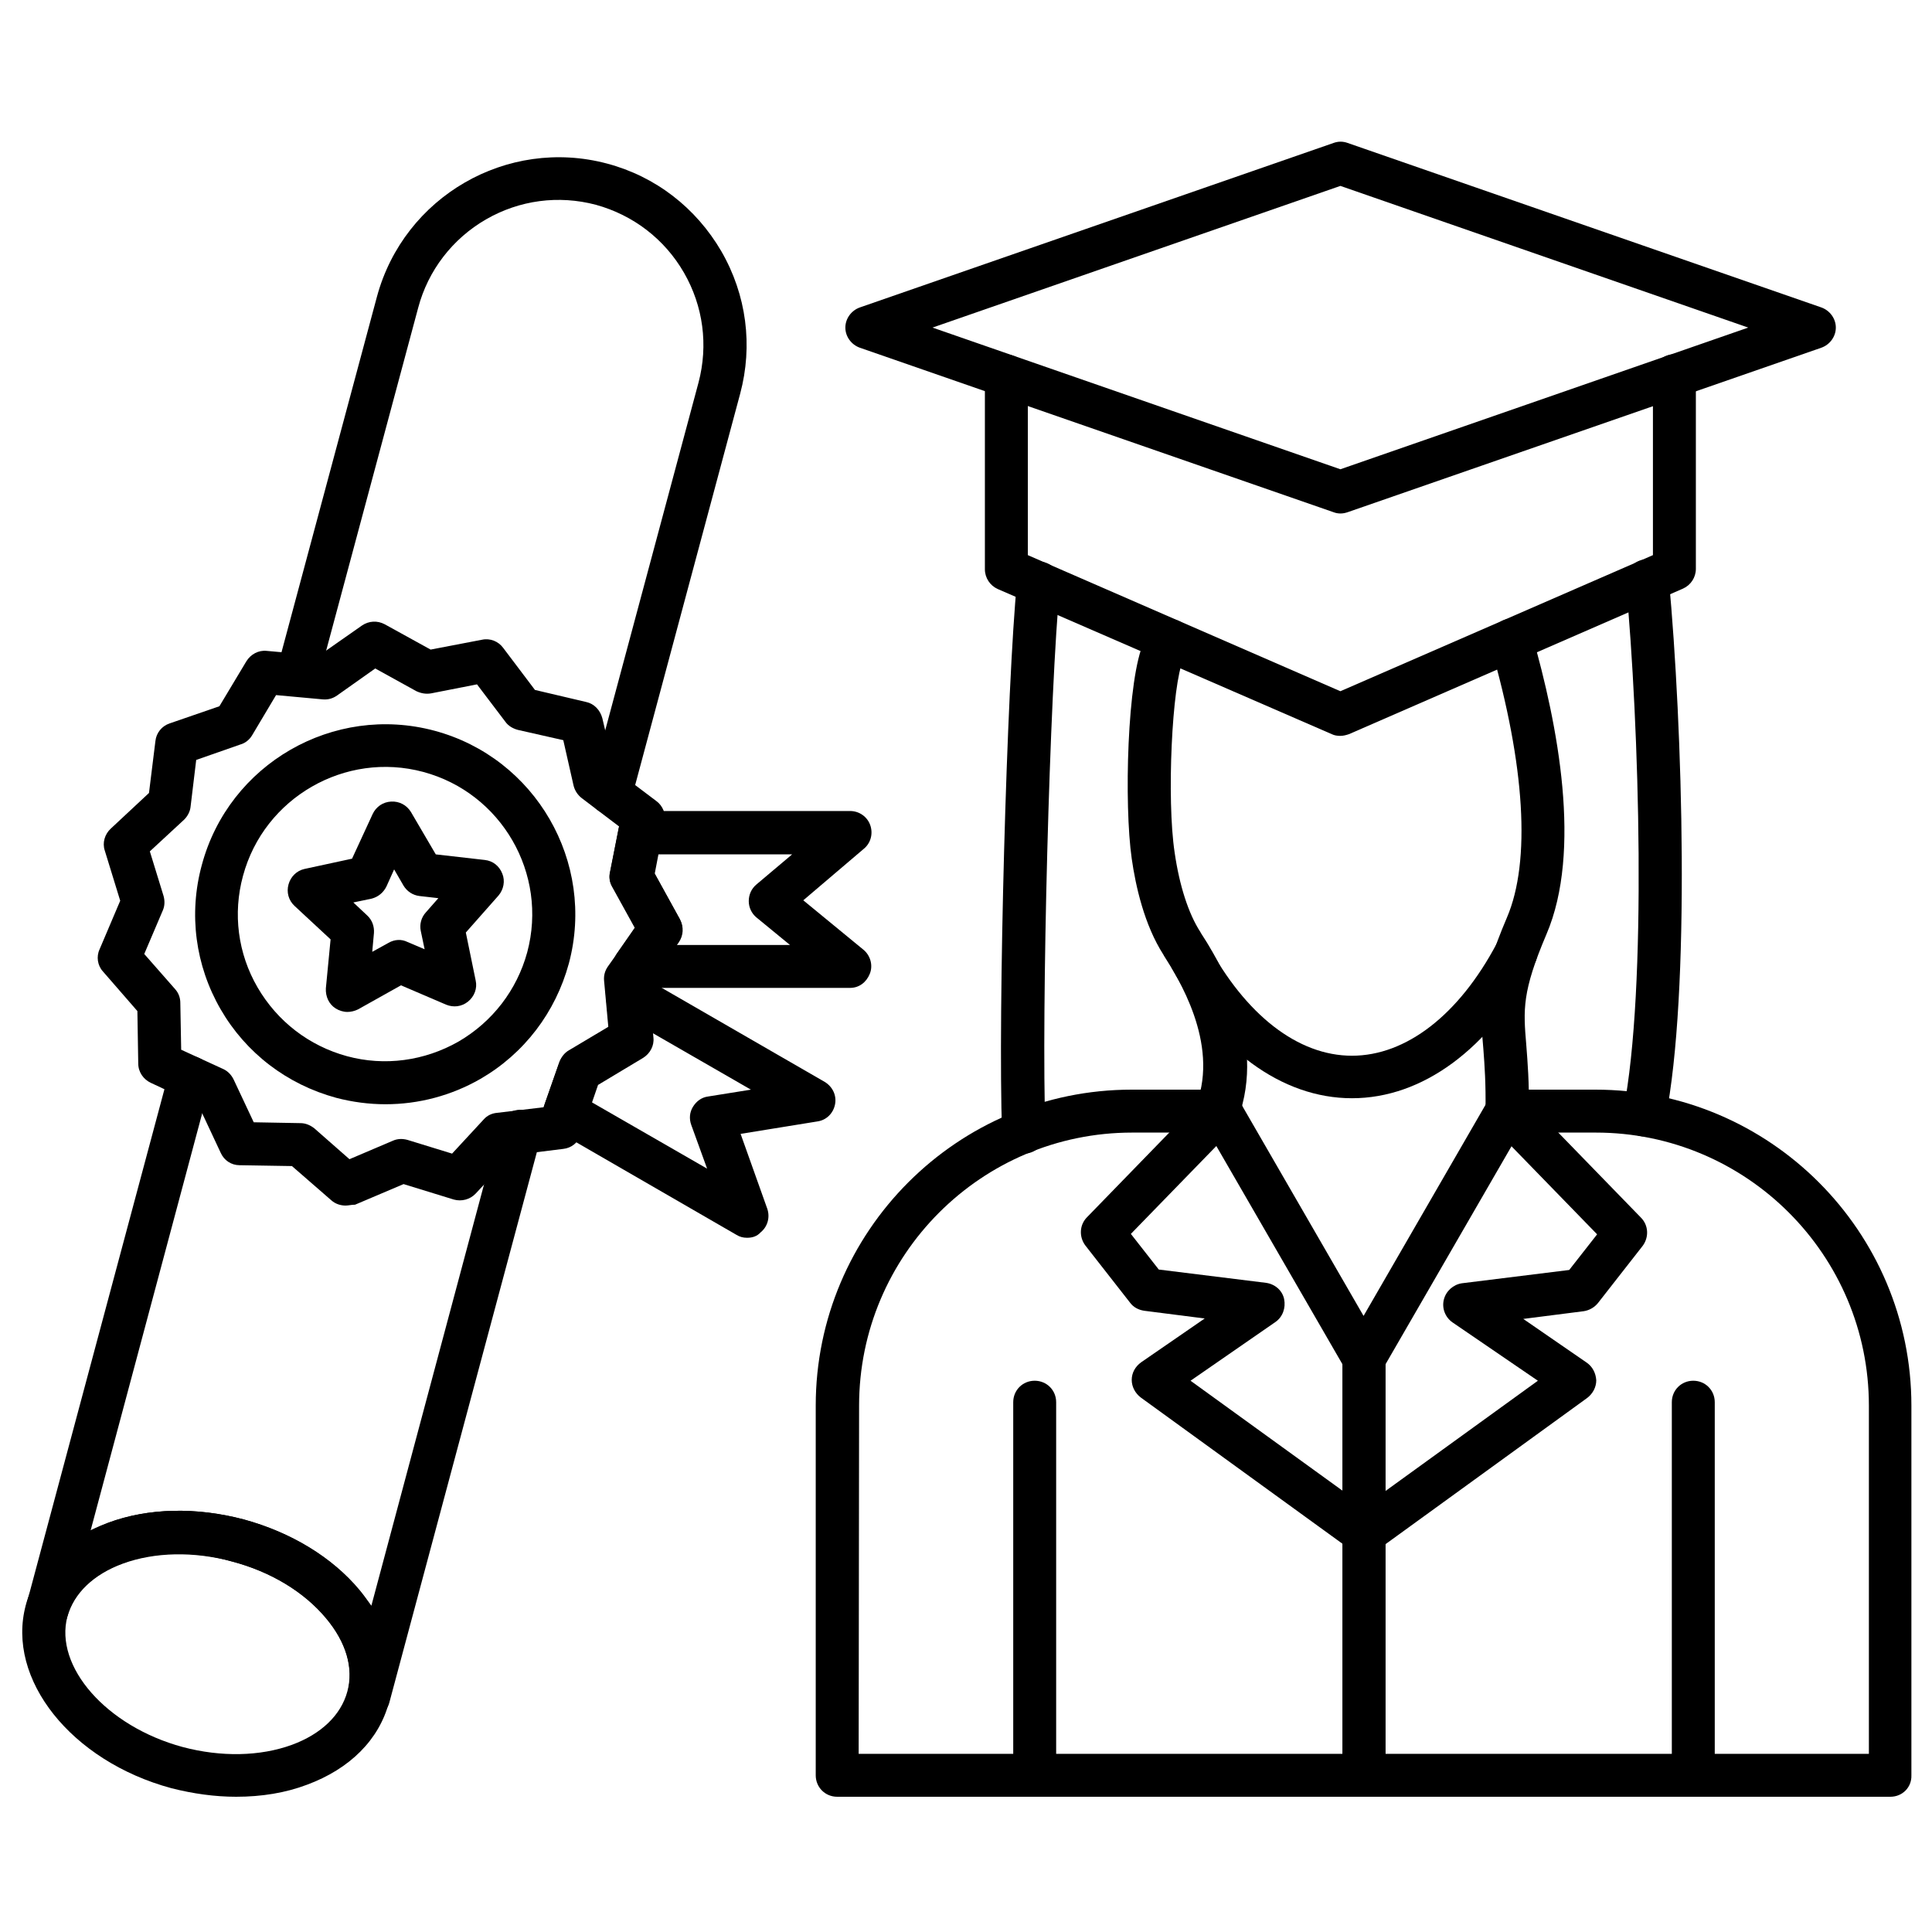 <svg id="Layer_1" enable-background="new 0 0 450 450" viewBox="0 0 450 450" xmlns="http://www.w3.org/2000/svg"><g><g><g><path d="m440.3 418.5h-245.3c-2.8 0-5-2.2-5-5v-86.1c0-40.6 33-73.6 73.6-73.6h20.7c1.8 0 3.4 1 4.3 2.5l29 50.2 29-50.2c.9-1.5 2.5-2.5 4.3-2.5h20.7c40.6 0 73.6 33 73.6 73.6v86.1c.1 2.8-2.1 5-4.9 5zm-240.3-10h235.3v-81.1c0-35.1-28.5-63.6-63.6-63.6h-17.8l-31.9 55.2c-.9 1.5-2.5 2.5-4.3 2.5s-3.4-1-4.3-2.5l-31.9-55.2h-17.8c-35.1 0-63.6 28.5-63.6 63.6z"/></g><g><path d="m238.4 268.6c-2.7 0-4.9-2.1-5-4.8-1-27.6 1.1-104.5 3.5-128.5.3-2.8 2.7-4.8 5.5-4.5s4.8 2.7 4.5 5.5c-2.4 23.8-4.4 99.9-3.4 127.2.1 2.8-2.1 5.1-4.8 5.2-.2-.1-.3-.1-.3-.1zm144.6-3.9c-.3 0-.6 0-1-.1-2.7-.5-4.5-3.2-3.9-5.9 5.6-28.4 3.7-90.2.6-123-.3-2.8 1.8-5.2 4.5-5.4 2.7-.3 5.2 1.8 5.5 4.5 3.2 34.4 5.1 96.2-.8 125.9-.5 2.4-2.6 4-4.9 4z"/></g><g><path d="m283.4 263.8c-.6 0-1.2-.1-1.8-.3-2.6-1-3.9-3.9-2.9-6.4 5.3-14.2-4.4-29.5-7.6-34.5l-.1-.2c-4.5-7-6.5-16.1-7.4-22.4-1.8-12.5-1.1-42.2 2.9-50.6.5-1.1 1.1-2.1 1.9-3.2 1.6-2.2 4.8-2.7 7-1.1s2.7 4.8 1.1 7c-.4.5-.7 1-.9 1.6-2.6 5.6-3.9 32.4-2 44.9 1.1 7.6 3.2 14.2 6 18.5l.1.2c3.9 6.1 15.6 24.5 8.6 43.4-.9 1.8-2.8 3.1-4.9 3.1zm67.6 0h-.1c-2.8-.1-4.9-2.4-4.9-5.1.1-6.2-.2-10.5-.5-14.4-.8-9-1.2-14.9 5.5-30.6 5.6-13.1 4.2-35.5-3.8-63.2-.8-2.6.8-5.4 3.4-6.2 2.7-.8 5.4.8 6.2 3.4 6.1 21.2 11.7 50.5 3.4 69.9-5.7 13.4-5.4 17.5-4.7 25.8.3 3.9.7 8.7.6 15.5-.2 2.7-2.4 4.9-5.1 4.9z"/></g><g><path d="m314.9 255.8c-16.4 0-31.9-11.4-42.5-31.3-1.3-2.4-.4-5.5 2-6.8s5.5-.4 6.8 2.1c8.9 16.6 21.1 26.1 33.7 26.1s24.9-9.5 33.7-26.1c1.3-2.4 4.3-3.4 6.8-2.1s3.4 4.3 2 6.8c-10.6 19.9-26.1 31.3-42.5 31.3z"/></g><g><path d="m317.7 418.5c-2.8 0-5-2.2-5-5v-97c0-2.8 2.2-5 5-5s5 2.2 5 5v97c0 2.8-2.3 5-5 5z"/></g><g><path d="m317.7 418.5c-2.8 0-5-2.2-5-5v-97c0-2.8 2.2-5 5-5s5 2.2 5 5v97c0 2.8-2.3 5-5 5z"/></g><g><path d="m394.4 418.5c-2.8 0-5-2.2-5-5v-86.9c0-2.8 2.2-5 5-5s5 2.2 5 5v86.9c0 2.8-2.3 5-5 5z"/></g><g><path d="m317.7 362.1c-1.5 0-3.1-.7-4-2.1-1.6-2.2-1.1-5.4 1.1-7l43.4-31.4-19.9-13.6c-1.7-1.2-2.5-3.3-2-5.3s2.2-3.5 4.2-3.8l25-3.1 6.5-8.3-24.6-25.3c-1.9-2-1.9-5.1.1-7.1 2-1.9 5.1-1.9 7.1.1l27.6 28.4c1.8 1.8 1.9 4.6.4 6.6l-10.4 13.3c-.8 1-2 1.7-3.3 1.9l-14.1 1.8 14.8 10.2c1.3.9 2.1 2.4 2.2 4.1 0 1.6-.8 3.1-2.1 4.1l-49.1 35.6c-.9.6-1.9.9-2.9.9z"/></g><g><path d="m312.2 119.6c-.5 0-1.1-.1-1.6-.3l-110.3-38.3c-2-.7-3.4-2.6-3.4-4.7s1.4-4 3.4-4.7l110.3-38.3c1.1-.4 2.2-.4 3.3 0l110.3 38.3c2 .7 3.4 2.6 3.4 4.7s-1.4 4-3.4 4.7l-110.3 38.3c-.6.2-1.1.3-1.7.3zm-95-43.3 95 33 95-33-95-33z"/></g><g><path d="m312.2 171.4c-.7 0-1.4-.1-2-.4l-77.8-33.8c-1.8-.8-3-2.6-3-4.6v-45c0-2.8 2.2-5 5-5s5 2.2 5 5v41.7l72.8 31.7 72.8-31.7v-41.8c0-2.8 2.2-5 5-5s5 2.2 5 5v45c0 2-1.2 3.8-3 4.6l-77.8 33.9c-.6.2-1.3.4-2 .4z"/></g><g><path d="m317.7 362.1c-1 0-2-.3-2.9-1l-49.1-35.6c-1.3-1-2.1-2.5-2.1-4.1s.8-3.1 2.2-4.1l14.8-10.2-14.1-1.8c-1.3-.2-2.5-.8-3.3-1.9l-10.4-13.3c-1.5-2-1.4-4.8.4-6.6l27.6-28.4c1.9-2 5.1-2 7.1-.1s2 5.1.1 7.1l-24.6 25.3 6.5 8.3 25 3.1c2.1.3 3.8 1.8 4.2 3.8s-.3 4.1-2 5.3l-19.8 13.7 43.4 31.4c2.2 1.6 2.7 4.8 1.1 7-1.1 1.4-2.6 2.1-4.1 2.1z"/></g><g><path d="m241 418.5c-2.8 0-5-2.2-5-5v-86.9c0-2.8 2.2-5 5-5s5 2.2 5 5v86.9c0 2.8-2.2 5-5 5z"/></g></g><g><g><path d="m80.5 280.8c-1.2 0-2.4-.4-3.3-1.2l-9.2-8-12.2-.2c-1.9 0-3.6-1.1-4.4-2.9l-5.2-11.1-11.1-5.2c-1.7-.8-2.9-2.5-2.9-4.5l-.2-12.2-8-9.2c-1.3-1.4-1.6-3.5-.8-5.2l4.8-11.3-3.6-11.7c-.6-1.8 0-3.8 1.4-5.1l8.9-8.3 1.5-12.1c.2-1.9 1.5-3.5 3.3-4.1l11.6-4 6.3-10.5c1-1.6 2.8-2.6 4.7-2.4l12.2 1.1 10-7c1.6-1.1 3.6-1.2 5.3-.3l10.7 5.9 12-2.3c1.9-.4 3.8.4 4.9 1.9l7.4 9.8 11.9 2.8c1.9.4 3.3 1.9 3.8 3.8l2.8 11.9 9.8 7.4c1.5 1.1 2.3 3.1 1.9 4.9l-2.3 12 5.9 10.7c.9 1.7.8 3.7-.3 5.3l-7 10 1.1 12.2c.2 1.9-.8 3.7-2.4 4.7l-10.5 6.3-4 11.6c-.6 1.8-2.2 3.1-4.1 3.3l-12.1 1.5-8.3 8.9c-1.3 1.4-3.3 1.9-5.1 1.4l-11.7-3.6-11.3 4.8c-.9 0-1.5.2-2.2.2zm-21.4-19.4 10.9.2c1.2 0 2.3.5 3.2 1.2l8.2 7.2 10.1-4.3c1.1-.5 2.3-.5 3.4-.2l10.4 3.2 7.4-8c.8-.9 1.9-1.4 3.1-1.5l10.8-1.3 3.6-10.3c.4-1.1 1.1-2 2.1-2.7l9.4-5.6-1-10.9c-.1-1.2.2-2.3.9-3.3l6.3-8.9-5.3-9.6c-.6-1-.8-2.2-.5-3.4l2.1-10.7-8.7-6.6c-.9-.7-1.6-1.7-1.9-2.9l-2.4-10.6-10.6-2.4c-1.1-.3-2.2-.9-2.9-1.9l-6.6-8.7-10.7 2.1c-1.2.2-2.3 0-3.4-.5l-9.6-5.3-8.9 6.3c-1 .7-2.1 1-3.3.9l-10.9-1-5.6 9.4c-.6 1-1.6 1.8-2.7 2.1l-10.3 3.6-1.3 10.8c-.1 1.2-.7 2.3-1.5 3.1l-8 7.4 3.2 10.4c.3 1.1.3 2.3-.2 3.4l-4.3 10.1 7.2 8.2c.8.9 1.2 2 1.2 3.2l.2 10.9 9.8 4.5c1.1.5 1.9 1.4 2.4 2.4z"/></g><g><path d="m89.8 257.2c-3.8 0-7.7-.5-11.5-1.5-11.4-3.1-21-10.4-26.9-20.6s-7.5-22.2-4.4-33.6c6.3-23.6 30.7-37.6 54.2-31.3s37.6 30.6 31.3 54.2c-3.1 11.4-10.4 21-20.6 26.9-6.8 3.9-14.4 5.9-22.1 5.9zm-33.2-53.2c-2.4 8.8-1.2 18.1 3.4 26s12 13.6 20.8 16 18.1 1.1 26-3.4c7.9-4.6 13.6-12 16-20.8 4.9-18.3-6-37.1-24.2-42s-37.1 6-42 24.2z"/></g><g><path d="m174 288.3c-.9 0-1.7-.2-2.5-.7l-42.4-24.5c-2.1-1.2-3-3.7-2.2-6l3.4-9.7c.4-1.1 1.1-2.1 2.1-2.7l9.4-5.6-.7-7.5c-.2-1.9.7-3.6 2.3-4.6s3.6-1.1 5.2-.1l43.5 25.1c1.8 1.1 2.8 3.1 2.4 5.2s-2 3.7-4.1 4l-17.9 2.9 6.2 17.4c.7 2 .1 4.2-1.5 5.5-.9 1-2 1.3-3.2 1.3zm-36.4-31.7 27.1 15.6-3.7-10.2c-.5-1.4-.4-2.9.4-4.2s2-2.2 3.5-2.4l10-1.6-23.1-13.3.1 1.1c.2 1.9-.8 3.7-2.4 4.7l-10.5 6.3z"/></g><g><path d="m198 230.1h-50.3c-1.9 0-3.6-1-4.4-2.7-.9-1.6-.7-3.6.3-5.2l4.3-6.2-5.3-9.6c-.6-1-.8-2.2-.5-3.4l2-10.1c.5-2.4 2.5-4 4.9-4h49c2.1 0 4 1.3 4.7 3.3s.1 4.2-1.5 5.5l-14.1 12 14 11.5c1.6 1.3 2.3 3.6 1.5 5.6s-2.5 3.3-4.6 3.3zm-40.7-10h26.7l-7.8-6.4c-1.1-.9-1.8-2.3-1.8-3.8s.6-2.9 1.8-3.9l8.3-7h-31.3l-.8 4.3 5.9 10.7c.9 1.7.8 3.7-.3 5.3z"/></g><g><path d="m80.9 235.7c-.9 0-1.9-.3-2.7-.8-1.6-1-2.4-2.8-2.3-4.7l1.1-11.4-8.4-7.8c-1.4-1.3-1.9-3.2-1.4-5s1.9-3.2 3.7-3.6l11.1-2.4 4.8-10.4c.8-1.7 2.4-2.8 4.3-2.9s3.6.8 4.6 2.4l5.8 9.9 11.4 1.3c1.9.2 3.4 1.4 4.1 3.2.7 1.7.3 3.7-.9 5.1l-7.6 8.6 2.3 11.2c.4 1.8-.3 3.7-1.8 4.9s-3.4 1.4-5.1.7l-10.5-4.5-10 5.6c-.8.4-1.7.6-2.5.6zm1.4-25.5 3.2 3c1.2 1.1 1.7 2.6 1.6 4.1l-.4 4.4 3.8-2.1c1.4-.8 3-.9 4.4-.2l4 1.7-.9-4.3c-.3-1.5.1-3.1 1.2-4.3l2.9-3.3-4.4-.5c-1.6-.2-2.9-1.1-3.7-2.4l-2.2-3.8-1.8 4c-.7 1.4-1.9 2.4-3.4 2.8z"/></g><g><path d="m85.8 400.3c-.4 0-.9-.1-1.3-.2-2.7-.7-4.3-3.5-3.5-6.1 1.4-5.4-.3-11.5-5-17.1-5.1-6.1-12.8-10.8-21.9-13.2-9-2.4-18.1-2.2-25.5.5-6.8 2.5-11.4 6.9-12.9 12.3-.7 2.7-3.5 4.3-6.1 3.5s-4.3-3.5-3.5-6.1l33.3-124.3c.7-2.7 3.5-4.3 6.1-3.5 2.7.7 4.3 3.5 3.5 6.1l-27.9 104.3c1.3-.6 2.7-1.2 4.1-1.8 9.4-3.5 20.6-3.7 31.6-.8 11 3 20.6 8.8 27 16.5 1 1.2 1.8 2.4 2.7 3.6l29.9-111.8c.7-2.7 3.5-4.3 6.1-3.5 2.7.7 4.3 3.5 3.5 6.1l-35.3 131.7c-.6 2.3-2.7 3.8-4.9 3.8zm56.4-210.6c-.4 0-.9-.1-1.3-.2-2.7-.7-4.3-3.5-3.5-6.1l25.3-94.3c2.3-8.7 1.1-17.8-3.4-25.6s-11.8-13.4-20.5-15.8c-8.7-2.3-17.8-1.1-25.6 3.4s-13.5 11.9-15.8 20.6l-23.3 86.8c-.7 2.7-3.4 4.3-6.1 3.5-2.7-.7-4.3-3.5-3.5-6.1l23.3-86.8c6.3-23.3 30.3-37.2 53.6-31 11.3 3 20.7 10.3 26.6 20.4 5.9 10.2 7.4 22 4.4 33.2l-25.3 94.3c-.6 2.2-2.7 3.7-4.9 3.7z"/></g><g><path d="m55 418.5c-4.9 0-10-.7-15.1-2-23.3-6.3-38.5-25.4-33.9-42.6 2.3-8.7 9.1-15.5 19.1-19.2 9.4-3.5 20.6-3.7 31.6-.8 11 3 20.6 8.8 27 16.5 6.8 8.2 9.3 17.5 6.9 26.1-2.3 8.7-9.1 15.5-19.1 19.2-5 1.9-10.6 2.8-16.5 2.8zm-13.3-56.6c-4.6 0-9.1.7-13.1 2.2-6.8 2.5-11.4 6.9-12.9 12.4-3.1 11.7 9.1 25.6 26.8 30.4 9 2.4 18.1 2.2 25.5-.5 6.8-2.5 11.4-6.9 12.9-12.4s-.3-11.5-5-17.1c-5.1-6.1-12.8-10.8-21.9-13.2-4.1-1.2-8.3-1.8-12.3-1.8z"/></g></g></g></svg>